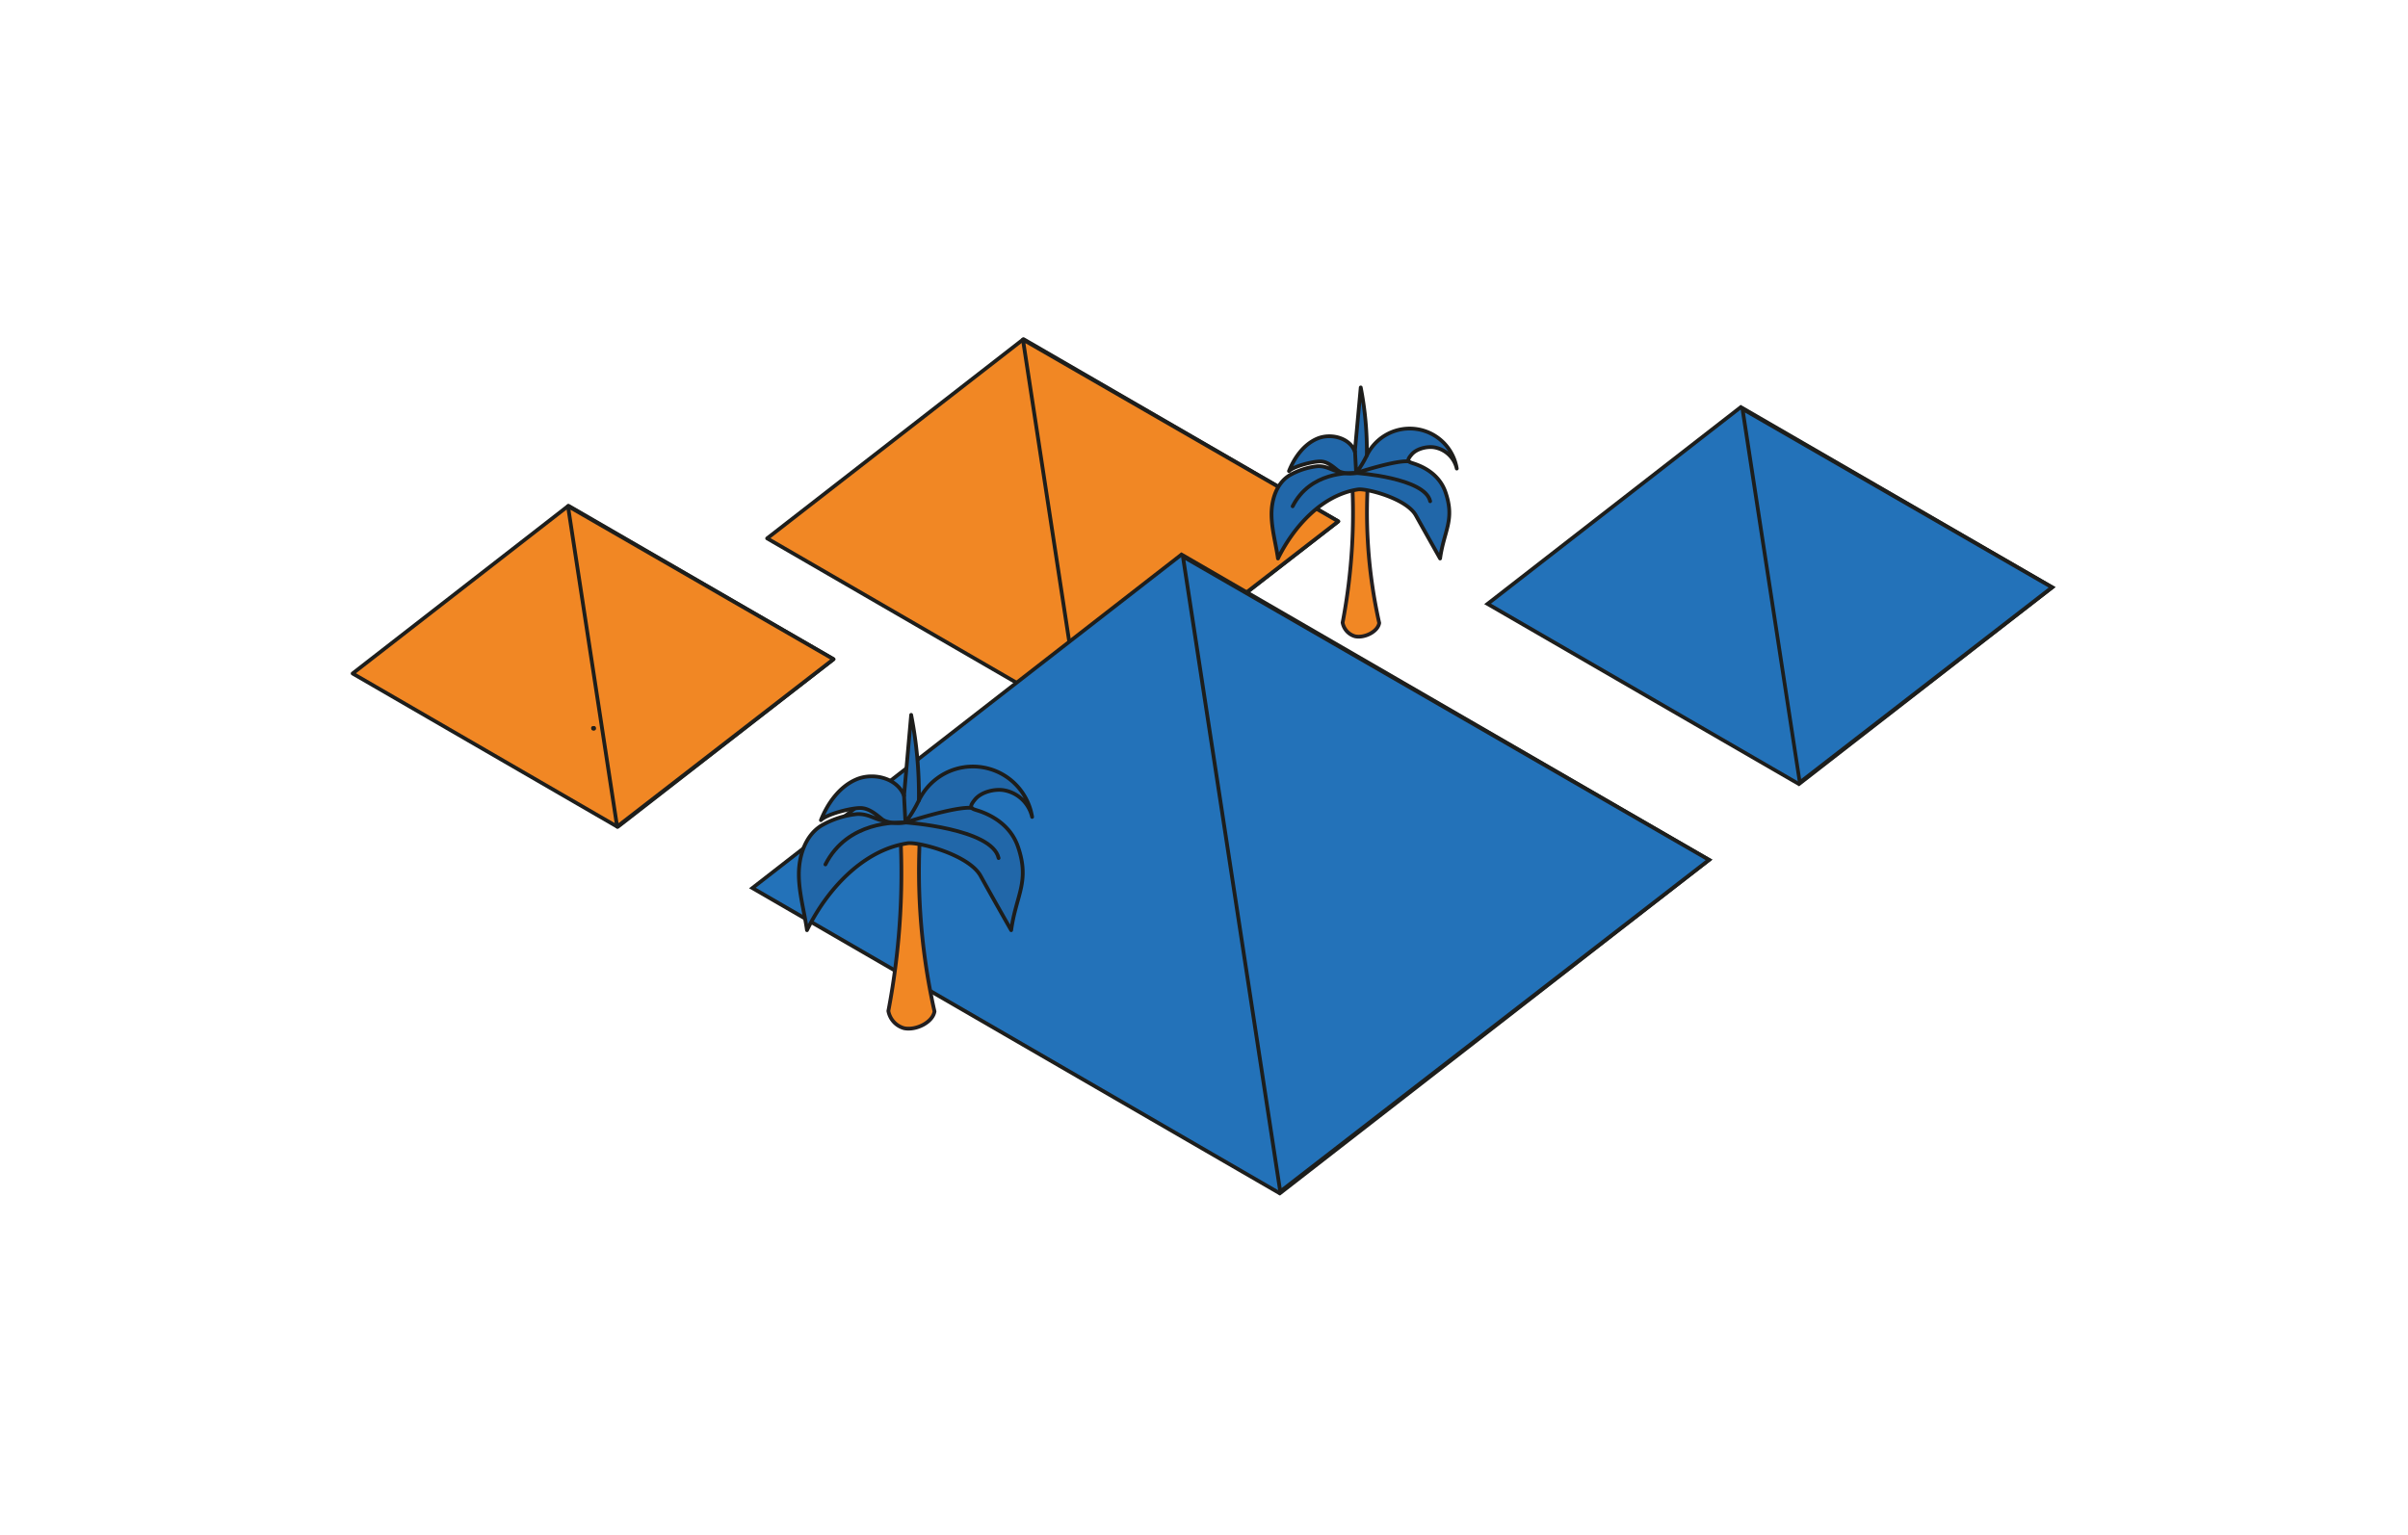 <svg xmlns="http://www.w3.org/2000/svg" viewBox="0 0 640 408"><defs><style>.cls-1,.cls-4{fill:#f18724;}.cls-1{stroke:#1d1e1c;}.cls-1,.cls-5,.cls-6{stroke-linecap:round;stroke-linejoin:round;}.cls-2{fill:#2372b9;}.cls-3{fill:#1d1e1c;}.cls-4{stroke:#231f20;stroke-miterlimit:10;}.cls-4,.cls-5,.cls-6{fill-rule:evenodd;}.cls-5{fill:#2167a9;}.cls-5,.cls-6{stroke:#1d1d1b;}.cls-6,.cls-7{fill:none;}</style></defs><g id="_1-auslagerung" data-name="1-auslagerung"><g id="_1-zertifizierung" data-name="1-zertifizierung"><g id="pyramiden"><polygon class="cls-1" points="355.69 138.6 287.7 191.44 287.55 191.55 287.38 191.46 203.89 143.12 271.88 90.28 272.03 90.17 272.2 90.26 355.69 138.6"/><polygon class="cls-1" points="287.38 191.46 271.88 90.28 355.69 138.6 287.38 191.46"/><polygon class="cls-2" points="395.38 160.54 462.66 108.24 545.39 156.14 478.1 208.43 395.38 160.54"/><path class="cls-3" d="M462.7,108.84l81.79,47.36-66.43,51.63-81.79-47.36,66.43-51.63m-.08-1.2-.15.12-68,52.84L478,208.93l.17.1.15-.12,68-52.83-83.49-48.34-.17-.1Z"/><polygon class="cls-2" points="463.12 108.71 545.38 156.14 478.34 208.02 463.12 108.71"/><path class="cls-3" d="M463.77,109.66l80.72,46.54L478.7,207.1l-14.93-97.44m-1.3-1.9L478,208.93l68.31-52.85-83.81-48.32Z"/><polygon class="cls-2" points="199.97 236.08 314.05 147.42 454.23 228.59 340.15 317.24 199.97 236.08"/><path class="cls-3" d="M314.09,148l139.24,80.63-113.22,88L200.87,236l113.22-88m-.08-1.19-.26.19L199.08,236.14,339.9,317.67l.29.16.26-.19,114.67-89.11L314.3,147l-.29-.16Z"/><polygon class="cls-2" points="314.41 147.97 454.23 228.59 340.27 316.76 314.41 147.97"/><path class="cls-3" d="M315.06,148.92l138.27,79.73-112.7,87.19L315.06,148.92m-1.31-1.9L339.9,317.67l115.22-89.14L313.75,147Z"/><polygon class="cls-1" points="221.53 175.24 164.29 219.73 164.16 219.82 164.02 219.74 93.72 179.04 150.96 134.55 151.09 134.46 151.24 134.54 221.53 175.24"/><polygon class="cls-1" points="157.91 193.7 157.76 193.6 157.89 193.51 157.91 193.7"/><polygon class="cls-1" points="157.76 193.6 157.64 193.7 157.61 193.52 157.76 193.6"/><polygon class="cls-1" points="164.02 219.74 150.96 134.55 221.53 175.24 164.02 219.74"/></g><g id="palme_4" data-name="palme 4"><path class="cls-4" d="M248.37,268.88c-.46,2.87-4.88,5.12-8.08,4.46a5.84,5.84,0,0,1-4.18-4.58A194.89,194.89,0,0,0,239,217.24l1.88,1.36,4.05-2.21A170,170,0,0,0,248.37,268.88Z"/><path class="cls-5" d="M244.22,212.77a15.95,15.95,0,0,1,30.1,4.4,9.34,9.34,0,0,0-7.79-7.14c-2.42-.29-5.78.54-7.4,2.52-2.1,2.58-.69,2.37,1.66,3.24,4.45,1.66,8.17,4.66,9.76,9.28,3.22,9.36-.49,12.81-1.8,22.21,0,0-5-8.75-8.12-14.42s-16.6-9.11-19.39-8.69c-12.19,1.84-21.7,12.77-26.76,23.11-.69-4.93-2.13-9.77-2.16-14.74s1.69-10.34,5.88-13a23.77,23.77,0,0,1,9.65-3.13c3.18-.09,4.9,1.6,7.09,1.75-1.5-1.09-3.68-3.36-6.29-3.36s-8.94,1.65-10.47,3.23c1.77-4.44,4.91-8.93,9.45-10.85s10.88-.31,12.64,4.35l1.9-21.49A109.88,109.88,0,0,1,244.22,212.77Z"/><path class="cls-6" d="M219.38,229.8c5.94-11.66,19-11.14,21.27-11.15,0,0,23,1.57,24.76,9.46"/><path class="cls-6" d="M240.27,211.51l.38,7.14a35.55,35.55,0,0,0,3.57-5.88"/><path class="cls-6" d="M234.94,218.14a10.73,10.73,0,0,0,5.71.51s13.3-4.36,17.62-3.87"/></g><g id="palme_3" data-name="palme 3"><path class="cls-4" d="M366.57,165.62c-.36,2.28-3.87,4.06-6.41,3.54a4.63,4.63,0,0,1-3.32-3.64,155,155,0,0,0,2.32-40.9l1.49,1.07,3.22-1.75A134.86,134.86,0,0,0,366.57,165.62Z"/><path class="cls-5" d="M363.28,121.06a12.67,12.67,0,0,1,23.9,3.5,7.41,7.41,0,0,0-6.19-5.67c-1.92-.23-4.59.43-5.87,2-1.67,2-.55,1.88,1.31,2.58,3.54,1.31,6.49,3.69,7.75,7.36,2.56,7.43-.39,10.17-1.43,17.64,0,0-3.93-6.95-6.44-11.46s-13.18-7.23-15.4-6.89c-9.68,1.46-17.23,10.14-21.25,18.35-.55-3.91-1.69-7.76-1.71-11.71s1.34-8.21,4.67-10.33a18.9,18.9,0,0,1,7.66-2.49c2.52-.07,3.9,1.27,5.63,1.39-1.19-.87-2.92-2.67-5-2.67s-7.1,1.31-8.32,2.57c1.41-3.53,3.9-7.09,7.5-8.62s8.65-.25,10,3.45L361.66,103A87.64,87.64,0,0,1,363.28,121.06Z"/><path class="cls-6" d="M343.56,134.59c4.71-9.26,15.07-8.84,16.88-8.85,0,0,18.28,1.24,19.67,7.51"/><path class="cls-6" d="M360.14,120.06l.3,5.68a28.48,28.48,0,0,0,2.84-4.68"/><path class="cls-6" d="M355.91,125.33a8.57,8.57,0,0,0,4.53.41s10.56-3.47,14-3.08"/></g></g></g><g id="_0-regelwerke" data-name="0-regelwerke"><rect class="cls-7" x="-0.08" width="640.16" height="408"/></g></svg>